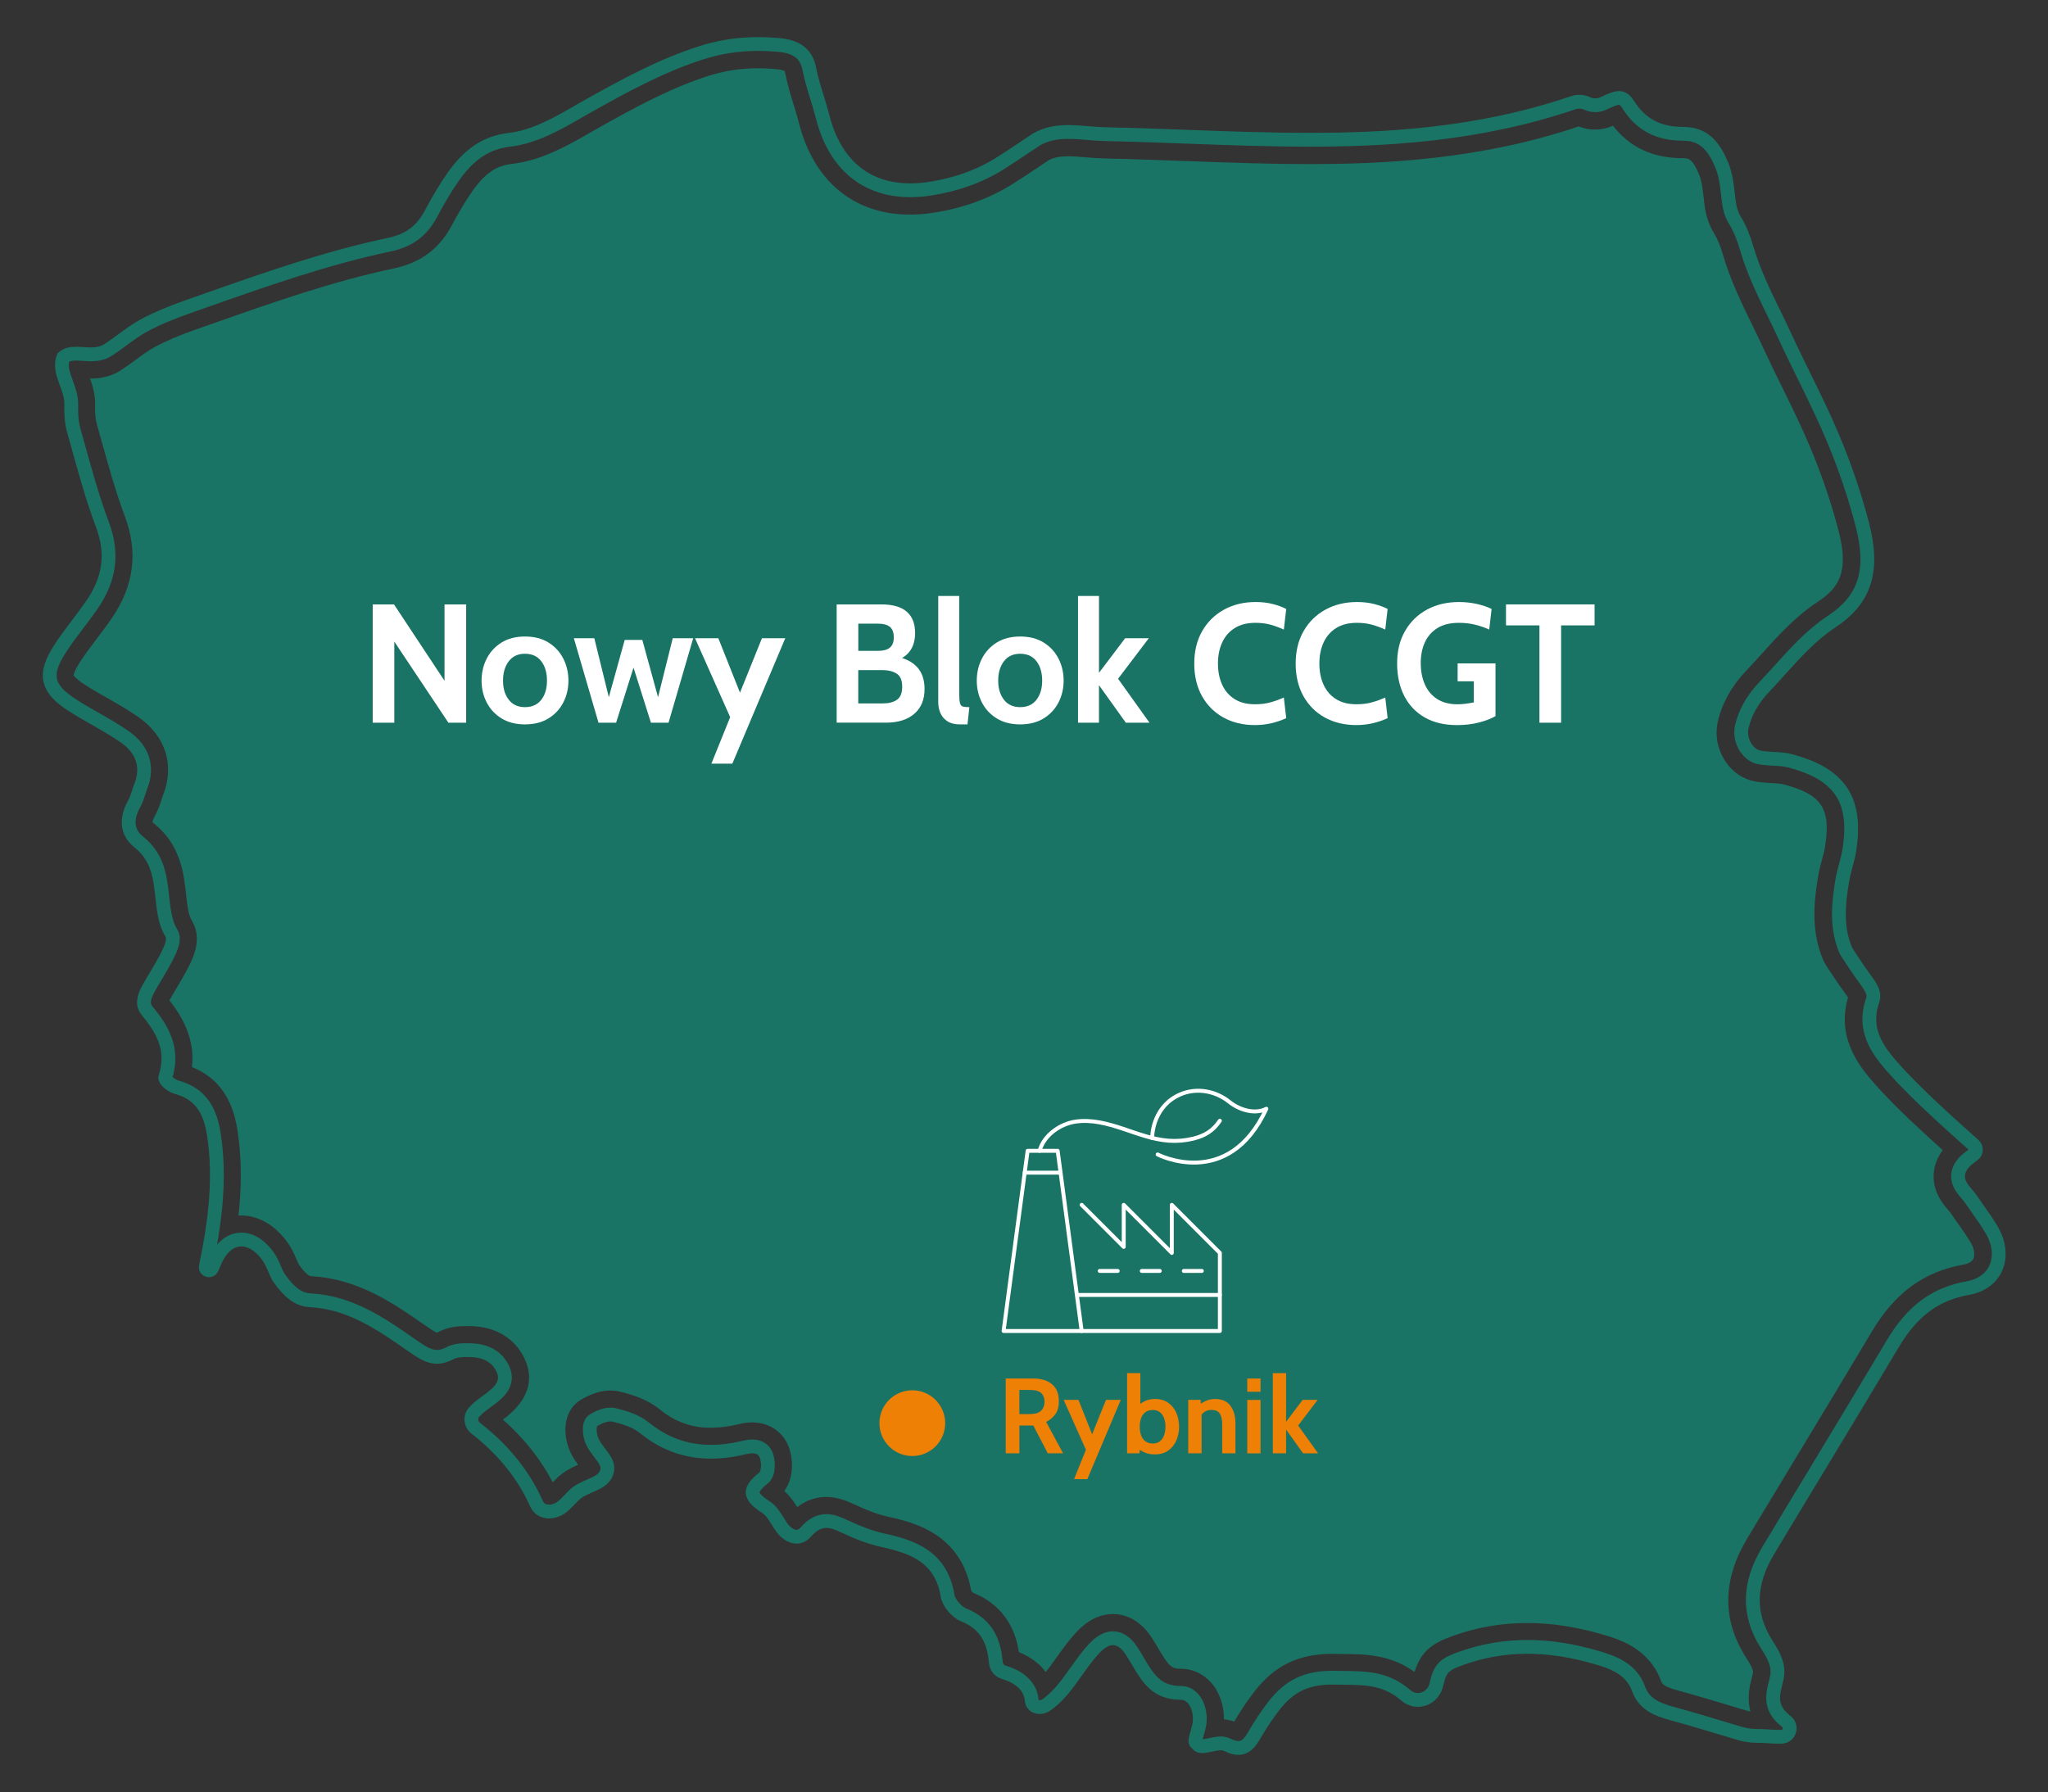<?xml version="1.0" encoding="UTF-8"?> <svg xmlns="http://www.w3.org/2000/svg" id="Layer_1" data-name="Layer 1" width="593.72" height="519.66" viewBox="0 0 593.72 519.66"><rect x="0" y="0" width="593.72" height="519.66" fill="#333333" stroke="none"/><path d="M357.77,499.2c-.86-.31-1.84-.56-2.95-.66,.04-4.08-1.32-7.99-3.78-10.71-2.28-2.54-5.39-3.95-8.75-3.95-2.67,0-3.38-.64-6.37-5.69l-.21-.36c-.57-.96-1.16-1.95-1.82-2.96-3.7-5.65-8.16-6.84-11.25-6.84-3.86,0-7.5,1.84-10.81,5.47-2.13,2.33-3.92,4.85-5.5,7.06l-.08,.11c-1.06,1.5-2.06,2.91-3.07,4.17-1.83-2.45-4.48-4.43-7.8-5.79-.72-4.78-3.14-13.08-13.25-17.19-.19-.16-.44-.44-.59-.66-2.97-16.75-17.26-19.9-24.16-21.42-2.84-.63-5.92-1.76-9.96-3.67-2.04-.96-4.76-2.04-7.88-2.04s-5.85,.99-8.42,2.95c-.92-1.47-2.07-3.19-3.76-4.67,2.93-3.91,2.52-9.49,1.33-12.71-1.63-4.44-5.71-7.19-10.64-7.19-1.21,0-2.48,.17-3.8,.49-2.89,.71-5.64,1.07-8.15,1.07-5.64,0-10.37-1.7-14.88-5.36-3.59-2.92-7.85-4.22-11.55-5.12-.88-.21-1.8-.32-2.72-.32-2.64,0-5.47,.87-8.4,2.58-4.89,2.81-5.25,8.69-4.07,12.89,.67,2.53,1.98,4.51,3.12,6.05-1.83,.8-4.17,1.93-6.24,3.96-.39,.39-.75,.76-1.11,1.14-3.52-6.71-8.36-12.81-14.45-18.19,.27-.2,.54-.41,.81-.62,8.78-6.94,7.44-13.82,4.77-18.37-2.97-5.07-8.2-7.95-14.73-8.11l-1.55-.03c-2.03,0-5.06,.17-7.94,1.69-.24,.13-.41,.2-.52,.24-.79-.3-2.57-1.55-3.27-2.04-9.18-6.41-19.55-13.66-33.25-14.34-.44-.02-1.64-.75-3.45-3.36-.17-.25-.5-1.02-.74-1.59-.6-1.41-1.35-3.16-2.62-4.91-4.91-6.75-10.49-7.75-13.39-7.75-.23,0-.49,0-.78,.02,.75-6.79,.98-14,.14-21.4-.63-5.63-1.91-16.97-13.63-21.65,.91-8.09-2.68-14.44-6.53-19.36,.02-.04,.04-.07,.06-.11,.64-1.14,1.29-2.23,1.95-3.33,1.23-2.08,2.46-4.14,3.57-6.34,1.22-2.43,4.09-8.1,.94-13.28-1.06-1.73-1.35-4.46-1.69-7.61-.66-6.11-1.57-14.48-9.43-20.7-.15-.12-.23-.21-.28-.26,0-.24,.13-.89,.67-1.87,.97-1.74,1.52-3.45,1.92-4.7,.16-.52,.31-.98,.45-1.33,3.41-8.67,.73-17.1-7.15-22.6-2.96-2.06-5.99-3.79-8.91-5.46l-.2-.11c-2.29-1.3-4.41-2.51-6.43-3.82-2.48-1.61-3.11-2.5-3.25-2.74,.03-.26,.23-1.27,1.68-3.56,1.52-2.4,3.37-4.84,5.01-7l.12-.15c1.36-1.8,2.77-3.66,4.11-5.6,6.58-9.53,7.87-19.26,3.94-29.76-2.65-7.06-4.75-14.62-6.78-21.93-.44-1.58-.87-3.14-1.32-4.71-.42-1.5-.59-3.24-.52-5.3,.12-3.12-.7-5.86-1.46-8.02,.05,0,.1,0,.14,0,1.29,0,5.2,0,8.97-2.52,1.47-.97,2.89-2.02,4.15-2.94,1.92-1.42,3.74-2.75,5.55-3.73,3.25-1.74,7.06-3.36,11.96-5.08l5.22-1.83c16.94-5.96,34.46-12.13,52.08-15.83,7.68-1.62,13.15-5.68,16.75-12.41,2.22-4.15,4.05-7.21,5.95-9.93,4.38-6.3,8.06-7.54,11.39-7.95,8.75-1.04,16.03-5.21,22.45-8.88l2.13-1.22c11.24-6.35,21.47-11.9,32.44-15.42,4.66-1.5,9.4-2.23,14.5-2.23,1.7,0,3.45,.08,5.19,.24,1.8,.17,2.38,.52,2.46,.57,0,.01,.12,.25,.23,.83,.62,3.14,1.51,6.05,2.38,8.87l.05,.16c.55,1.8,1.08,3.49,1.5,5.18,4.26,16.89,15.99,26.58,32.16,26.58,2.09,0,4.26-.16,6.46-.49,8.72-1.28,16.62-4.14,23.5-8.49,2.6-1.64,5.15-3.34,7.96-5.23l2.36-1.58c1.06-.57,2.59-1.12,5.56-1.12,1.62,0,3.32,.14,5.13,.29,2,.17,3.81,.31,5.72,.35,7.65,.16,15.48,.45,23.04,.73h.3c11.66,.44,23.71,.89,35.67,.89,21.43,0,49.65-1.25,78.21-10.92,1.47,.6,3.06,.92,4.71,.92s3.36-.34,4.92-1c.1-.04,.2-.09,.29-.13,4.83,6.25,11.56,9.41,20.06,9.41,1.74,0,3,0,5.01,5,.69,1.73,.98,4.33,1.27,6.84l.13,1.17c.26,2.22,.83,5.53,2.82,8.76,1,1.62,1.84,3.64,2.57,6.15,2.14,7.38,5.38,14.02,8.5,20.44,1.08,2.21,2.11,4.33,3.09,6.44,1.81,3.94,3.76,7.92,5.61,11.65l.1,.21c2.75,5.6,5.59,11.39,7.98,17.1,3.41,8.12,6.2,16.31,8.27,24.34,3.07,11.85,.12,16.49-6,20.51-6.47,4.24-11.53,9.84-16.42,15.26l-.26,.29c-1.41,1.55-2.73,3.02-4.09,4.45-4.26,4.47-7.03,9.46-8.25,14.82-.87,3.89-.07,8.08,2.22,11.5,2.07,3.13,5.14,5.19,8.61,5.81,1.73,.29,3.35,.39,4.78,.47,1.35,.07,2.56,.14,3.33,.34,11.2,2.93,13.92,7,12.15,18.14-.17,1.02-.49,2.21-.82,3.47l-.03,.1c-.43,1.62-.87,3.29-1.17,5.11-.54,3.22-1.09,7.06-1.06,11.11,.02,3.54,.47,6.75,1.39,9.82,.28,.96,.63,1.95,1.06,2.98l.11,.26,.62,1.21,2.28,3.48c1.05,1.6,2.23,3.29,3.6,5.17,.3,.41,.51,.72,.68,.96-3.62,12.47,4.11,21.06,8.81,26.27,5.28,5.86,13.22,13.14,18.64,18.02-.41,.55-.8,1.15-1.15,1.81-.64,1.17-1.09,2.49-1.32,3.83-.37,2.14-.32,5.44,1.98,8.99,.64,1.02,1.41,1.93,2.13,2.77l.12,.15c.19,.23,.46,.54,.54,.66l.07,.11c.57,.84,1.16,1.67,1.74,2.5l.29,.41c1.43,2.01,2.67,3.78,3.69,5.53,1.05,1.79,1.35,3.54,.81,4.71-.5,1.08-1.86,1.53-2.91,1.72-11.42,2.01-19.85,8.18-26.55,19.43-6.86,11.54-13.93,23.23-20.76,34.53l-1.3,2.15c-4.69,7.75-9.38,15.51-14.05,23.28-7.16,11.93-7.32,23.48-.48,34.34,1.06,1.68,2.26,3.58,2.16,4.5-.04,.32-.19,.91-.33,1.47l-.04,.14c-.53,2.05-1.46,5.7-.37,9.73-.45-.07-.88-.18-1.31-.3l-3.09-.93c-5.33-1.61-10.83-3.28-16.33-4.77-4.61-1.25-4.9-2.05-5.21-2.89-3.48-9.52-12.42-12.12-16.72-13.38-7.77-2.27-14.99-3.38-22.07-3.38-7.54,0-14.67,1.25-21.8,3.83-5.62,2.03-9,4.3-10.85,10.36-6.99-5.04-14.19-5.13-20.08-5.2l-3.7-.05c-9.78,0-16.7,3.32-22.52,10.77-2.02,2.57-3.95,5.43-6.02,8.92Z" style="fill: #1a7465;"></path><g><path d="M108.05,209.56v-34.3h6.17l14.65,22.15v-22.15h6.27v34.3h-5.15l-15.68-23.52v23.52h-6.27Z" style="fill: #fff;"></path><path d="M152.2,210.05c-2.66,0-4.93-.58-6.81-1.74s-3.31-2.7-4.3-4.63c-.99-1.93-1.48-4.03-1.48-6.32s.49-4.43,1.48-6.37c.99-1.94,2.42-3.5,4.3-4.67s4.15-1.75,6.81-1.75,4.93,.58,6.81,1.75,3.31,2.72,4.3,4.67c.99,1.95,1.48,4.07,1.48,6.37s-.49,4.39-1.48,6.32c-.99,1.93-2.42,3.47-4.3,4.63s-4.15,1.74-6.81,1.74Zm0-5c2.04,0,3.61-.71,4.72-2.14s1.65-3.28,1.65-5.55-.55-4.18-1.65-5.62-2.67-2.17-4.72-2.17-3.59,.72-4.7,2.17c-1.11,1.45-1.67,3.32-1.67,5.62s.55,4.12,1.67,5.55c1.11,1.43,2.68,2.14,4.7,2.14Z" style="fill: #fff;"></path><path d="M173.51,209.56l-7.15-24.5h5.93l4.21,17.1,4.61-16.61h5.1l4.56,16.61,4.26-17.1h5.93l-7.15,24.5h-5.1l-5.05-15.97-5.05,15.97h-5.1Z" style="fill: #fff;"></path><path d="M206.24,221.42l5.44-13.47-10.19-22.88h6.76l6.27,15.78,6.37-15.78h6.76l-15.34,36.36h-6.08Z" style="fill: #fff;"></path><path d="M242.55,209.56v-34.3h12.94c3.32,0,5.78,.71,7.39,2.12,1.61,1.41,2.41,3.47,2.41,6.16,0,2.01-.45,3.69-1.36,5.04-.91,1.35-2.27,2.33-4.08,2.95v-1.18c2.74,.59,4.79,1.67,6.15,3.23,1.36,1.57,2.03,3.64,2.03,6.22,0,3.09-1,5.48-2.99,7.19-1.99,1.71-4.72,2.56-8.18,2.56h-14.31Zm6.27-20.83h5.73c1.52,0,2.66-.31,3.42-.93,.76-.62,1.14-1.62,1.14-2.99s-.38-2.44-1.14-3.05c-.76-.61-1.9-.92-3.42-.92h-5.73v7.89Zm0,15.24h7.1c1.72,0,3.08-.35,4.1-1.05,1.02-.7,1.53-1.97,1.53-3.8s-.54-3.13-1.62-3.8-2.42-1.01-4.02-1.01h-7.1v9.65Z" style="fill: #fff;"></path><path d="M278.27,210.05c-1.45,0-2.64-.29-3.56-.87-.92-.58-1.6-1.36-2.05-2.33-.44-.97-.66-2.05-.66-3.22v-30.82h6.08v28.32c0,1.31,.08,2.23,.23,2.78,.15,.55,.44,.88,.87,.98,.42,.11,1.04,.16,1.84,.16l-.54,5h-2.21Z" style="fill: #fff;"></path><path d="M295.76,210.05c-2.66,0-4.93-.58-6.81-1.74-1.88-1.16-3.31-2.7-4.3-4.63-.99-1.93-1.48-4.03-1.48-6.32s.49-4.43,1.48-6.37c.99-1.94,2.42-3.5,4.3-4.67,1.88-1.17,4.15-1.75,6.81-1.75s4.93,.58,6.81,1.75,3.31,2.72,4.3,4.67c.99,1.95,1.48,4.07,1.48,6.37s-.49,4.39-1.48,6.32c-.99,1.93-2.42,3.47-4.3,4.63s-4.15,1.74-6.81,1.74Zm0-5c2.04,0,3.61-.71,4.72-2.14,1.1-1.43,1.65-3.28,1.65-5.55s-.55-4.18-1.65-5.62c-1.1-1.45-2.68-2.17-4.72-2.17s-3.59,.72-4.71,2.17c-1.11,1.45-1.67,3.32-1.67,5.62s.56,4.12,1.67,5.55c1.11,1.43,2.68,2.14,4.71,2.14Z" style="fill: #fff;"></path><path d="M312.52,209.56v-36.75h6.08v22.29l7.59-10.04h6.86l-8.92,11.76,9.11,12.74h-6.86l-7.79-10.88v10.88h-6.08Z" style="fill: #fff;"></path><path d="M363.82,210.25c-3.48,0-6.54-.74-9.19-2.22-2.65-1.48-4.71-3.55-6.19-6.22-1.48-2.67-2.22-5.8-2.22-9.4s.76-6.72,2.29-9.4c1.53-2.67,3.63-4.74,6.31-6.22s5.74-2.22,9.19-2.22c1.81,0,3.47,.19,4.97,.58,1.5,.38,2.8,.86,3.9,1.43l-.69,5.98c-1.24-.57-2.52-1.04-3.83-1.41s-2.78-.55-4.4-.55c-2.4,0-4.41,.51-6.01,1.52-1.61,1.01-2.82,2.41-3.64,4.19-.82,1.78-1.22,3.81-1.22,6.1s.4,4.32,1.2,6.1c.8,1.78,2,3.18,3.59,4.19,1.59,1.01,3.57,1.52,5.94,1.52,1.65,0,3.13-.18,4.43-.54s2.62-.83,3.94-1.42l.69,5.98c-1.29,.61-2.71,1.09-4.25,1.46-1.54,.37-3.15,.55-4.81,.55Z" style="fill: #fff;"></path><path d="M393.22,210.25c-3.48,0-6.54-.74-9.19-2.22-2.65-1.48-4.71-3.55-6.19-6.22-1.48-2.67-2.22-5.8-2.22-9.4s.76-6.72,2.29-9.4c1.53-2.67,3.63-4.74,6.31-6.22s5.74-2.22,9.19-2.22c1.81,0,3.47,.19,4.97,.58,1.5,.38,2.8,.86,3.9,1.43l-.69,5.98c-1.24-.57-2.52-1.04-3.83-1.41s-2.78-.55-4.4-.55c-2.4,0-4.41,.51-6.01,1.52-1.61,1.01-2.82,2.41-3.64,4.19-.82,1.78-1.22,3.81-1.22,6.1s.4,4.32,1.2,6.1c.8,1.78,2,3.18,3.59,4.19,1.59,1.01,3.57,1.52,5.94,1.52,1.65,0,3.13-.18,4.43-.54s2.62-.83,3.94-1.42l.69,5.98c-1.29,.61-2.71,1.09-4.25,1.46-1.54,.37-3.15,.55-4.81,.55Z" style="fill: #fff;"></path><path d="M422.33,210.25c-3.63,0-6.73-.74-9.31-2.22-2.58-1.48-4.56-3.56-5.93-6.24-1.37-2.68-2.06-5.82-2.06-9.43s.76-6.7,2.29-9.37c1.53-2.67,3.64-4.74,6.33-6.21s5.8-2.21,9.31-2.21c1.81,0,3.55,.19,5.21,.56,1.66,.38,3.07,.86,4.25,1.45l-.69,5.98c-1.22-.57-2.58-1.04-4.05-1.41s-3.05-.55-4.72-.55c-2.55,0-4.64,.51-6.27,1.53-1.63,1.02-2.84,2.41-3.63,4.16s-1.18,3.74-1.18,5.97c0,2.34,.4,4.4,1.19,6.2,.79,1.8,1.98,3.21,3.56,4.23,1.58,1.02,3.56,1.53,5.93,1.53,.72,0,1.47-.05,2.27-.15,.79-.1,1.6-.23,2.44-.39v-6.12h-4.7v-5.19h10.98v15.29c-1.19,.7-2.77,1.31-4.74,1.83-1.97,.51-4.13,.77-6.48,.77Z" style="fill: #fff;"></path><path d="M446.29,209.56v-28.22h-9.7v-6.08h25.68v6.08h-9.7v28.22h-6.27Z" style="fill: #fff;"></path></g><g><path d="M291.56,421.42v-21.7h7.94c1.5,0,2.81,.24,3.93,.71,1.12,.48,1.99,1.2,2.61,2.17,.62,.97,.93,2.2,.93,3.69,0,1.59-.34,2.85-1.02,3.79-.68,.93-1.57,1.68-2.67,2.22l4.9,9.11h-4.43l-4.19-8.06h-4.03v8.06h-3.97Zm3.97-11.38h2.91c1.63,0,2.77-.33,3.41-1,.64-.67,.96-1.51,.96-2.53,0-1.08-.32-1.93-.95-2.55-.63-.61-1.72-.92-3.27-.92h-3.07v7.01Z" style="fill: #ee8006;"></path><path d="M311.37,428.92l3.44-8.53-6.45-14.48h4.28l3.97,9.98,4.03-9.98h4.28l-9.7,23h-3.84Z" style="fill: #ee8006;"></path><path d="M334.84,421.73c-1.18,0-2.2-.19-3.05-.57-.86-.38-1.66-.9-2.4-1.57l1.15-.81-.19,2.63h-3.6v-23.25h3.84v10.32l-.93-.59c.68-.7,1.44-1.25,2.29-1.64s1.81-.59,2.89-.59c1.52,0,2.8,.37,3.83,1.1s1.82,1.71,2.35,2.93c.53,1.22,.8,2.55,.8,4s-.27,2.78-.8,4c-.53,1.22-1.32,2.2-2.35,2.93-1.03,.73-2.31,1.1-3.83,1.1Zm-.56-3.16c.76,0,1.42-.21,1.95-.62s.95-.98,1.22-1.71,.42-1.57,.42-2.53-.14-1.81-.42-2.53-.69-1.3-1.22-1.71-1.19-.62-1.95-.62c-.9,0-1.63,.21-2.2,.62-.57,.41-.99,.98-1.26,1.71-.27,.73-.41,1.57-.41,2.53s.14,1.81,.41,2.53c.27,.73,.69,1.3,1.26,1.71,.57,.41,1.3,.62,2.2,.62Z" style="fill: #ee8006;"></path><path d="M344.48,421.42v-15.5h3.6l.16,2.88-.9-1.18c.59-.5,1.29-.95,2.11-1.35s1.77-.6,2.85-.6c1.98,0,3.46,.66,4.42,1.98s1.44,3.02,1.44,5.12v8.65h-3.84v-8.34c0-1.45-.24-2.52-.72-3.21-.48-.69-1.26-1.04-2.35-1.04-.88,0-1.6,.21-2.15,.64-.56,.43-1.05,1-1.47,1.71l.71-1.89v12.12h-3.84Z" style="fill: #ee8006;"></path><path d="M361.59,403.57v-3.84h3.84v3.84h-3.84Zm0,17.86v-15.5h3.84v15.5h-3.84Z" style="fill: #ee8006;"></path><path d="M369,421.42v-23.25h3.84v14.11l4.8-6.36h4.34l-5.64,7.44,5.77,8.06h-4.34l-4.93-6.88v6.88h-3.84Z" style="fill: #ee8006;"></path></g><path d="M359.02,506.87c-.82,0-1.77-.26-2.82-.75-.69-.32-1.43-.61-2.24-.61-1.08,.06-2.03,.24-2.95,.44-.95,.19-1.84,.38-2.56,.38-.38,0-.67-.05-.85-.16-.2-.21-.59-.58-.98-.97-.21-.44,.16-1.69,.55-3.02,.26-.89,.51-1.78,.6-2.61,.29-2.71-.44-5.41-1.91-7.04-.97-1.08-2.2-1.65-3.56-1.65h0c-6.99,0-9.5-4.24-12.4-9.14-.6-1.01-1.21-2.04-1.85-3.03-1.59-2.43-3.41-3.68-5.39-3.68-1.84,0-3.69,1.05-5.65,3.19-1.87,2.05-3.48,4.32-5.04,6.51-2.59,3.66-5.05,7.12-8.62,9.64-.58,.41-1.27,.63-1.97,.63-.49,0-2.1-.15-2.28-2-.48-5.09-5.24-7.25-8.1-8.09-1.27-.37-2.17-1.49-2.29-2.81-.5-5.34-2.1-10.98-9.4-13.85-1.95-.77-4.27-3.52-4.58-5.45-1.86-11.52-10.33-14.32-18.84-16.19-3.36-.74-6.89-2.03-11.44-4.18-1.45-.68-3.16-1.38-4.89-1.38-2.16,0-4.08,1.04-6.04,3.29-.74,.84-1.61,1.26-2.58,1.26-1.45,0-3.05-.98-4.26-2.63-.41-.57-.8-1.19-1.18-1.81-.97-1.57-1.97-3.2-3.55-4.2-2.44-1.56-3.7-2.95-3.75-4.13-.06-1.15,.99-2.56,3.11-4.21,1.7-1.33,1.46-4.95,.85-6.59-.62-1.69-2.07-2.62-4.07-2.62-.64,0-1.35,.1-2.12,.28-3.44,.84-6.75,1.27-9.83,1.27-7.23,0-13.54-2.26-19.29-6.92-2.51-2.04-5.85-3.04-8.78-3.75-.34-.08-.7-.13-1.08-.13-1.74,0-3.63,.9-4.89,1.64-1.85,1.05-.88,4.78-.84,4.94,.48,1.79,1.57,3.22,2.63,4.59,1.67,2.19,2.67,3.63,1.97,5.68-.7,2.04-2.6,2.87-4.8,3.83-1.66,.72-3.38,1.46-4.75,2.81-.39,.38-.76,.78-1.14,1.17-.85,.9-1.65,1.74-2.55,2.36-1.05,.72-2.27,1.12-3.43,1.12-.98,0-2.76-.3-3.65-2.27-3.72-8.34-9.65-15.72-17.66-21.93-1.39-1.08-1.66-3.11-.55-4.47,.97-1.19,2.17-2.06,3.41-2.96,.54-.39,1.07-.77,1.58-1.17,2.18-1.72,5.83-4.61,3.06-9.32-1.75-2.99-4.74-4.56-8.87-4.66l-1.37-.03c-1.4,0-3.2,.1-4.67,.88-1.38,.73-2.62,1.08-3.79,1.08-2.33,0-4.49-1.38-7.28-3.34-8.87-6.2-17.89-12.5-29.57-13.08-3.12-.15-5.94-2.17-8.85-6.36-.57-.81-.99-1.8-1.43-2.84-.51-1.19-1.04-2.43-1.85-3.55-2.91-4.01-5.8-4.86-7.72-4.86s-5.54,.9-7.94,6.95c-.21,.52-.42,1.01-.63,1.45-.47,.99-1.95,.5-1.73-.57,2.42-11.75,4.06-23.42,2.71-35.43-.79-7-2.29-14.05-11.06-16.53-1.34-.38-2.78-1.4-3.27-2.31-.14-.26-.19-.48-.13-.65,2.66-8.11-.96-14.03-5.27-19.22-1.37-1.66-1.23-3.58,.48-6.62,.66-1.18,1.35-2.34,2.04-3.49,1.15-1.95,2.31-3.88,3.32-5.89,1.21-2.4,2.2-4.86,1.21-6.49-1.86-3.06-2.25-6.67-2.66-10.5-.61-5.68-1.25-11.56-6.81-15.96-4.55-3.6-2.81-8.45-1.37-11.03,.62-1.11,1-2.28,1.36-3.41,.19-.6,.38-1.21,.61-1.79,2.19-5.58,.54-10.64-4.66-14.27-2.76-1.92-5.72-3.61-8.57-5.24-2.28-1.3-4.57-2.6-6.77-4.03-7.28-4.72-8.2-8.74-3.66-15.91,1.63-2.58,3.52-5.08,5.35-7.49,1.37-1.82,2.75-3.64,4.05-5.51,5.25-7.6,6.24-15.01,3.13-23.31-2.75-7.32-4.9-15.04-6.97-22.52-.43-1.56-.87-3.12-1.31-4.68-.68-2.42-.87-4.94-.77-7.46,.09-2.3-.71-4.47-1.43-6.45-.98-2.66-1.83-4.97-.85-7.43,.91-.76,1.99-1.08,3.66-1.08,.73,0,1.48,.05,2.23,.11,.69,.05,1.39,.09,2.09,.09,1.31,0,3.27-.14,5.08-1.34,1.32-.87,2.61-1.82,3.89-2.76,2.14-1.58,4.17-3.06,6.37-4.26,3.6-1.93,7.72-3.69,12.97-5.53l5-1.76c17.22-6.06,35.03-12.34,53.18-16.15,5.68-1.2,9.39-3.94,12.02-8.86,2.36-4.41,4.33-7.69,6.37-10.63,4.68-6.74,9.71-10.1,16.29-10.9,7.36-.87,13.71-4.51,19.84-8.03l2.1-1.2c11.61-6.56,22.18-12.29,33.77-16.01,5.35-1.72,10.8-2.56,16.64-2.56,1.93,0,3.88,.09,5.84,.27,5.37,.5,8.04,2.6,8.91,7,.55,2.8,1.4,5.55,2.22,8.21,.58,1.87,1.16,3.74,1.64,5.64,3.47,13.73,12.48,21.29,25.38,21.29,1.75,0,3.58-.14,5.45-.41,7.73-1.14,14.71-3.65,20.77-7.48,2.63-1.66,5.22-3.39,7.8-5.13l2.63-1.75c2.61-1.47,5.45-2.13,9.2-2.13,1.9,0,3.8,.16,5.71,.32,1.75,.15,3.51,.29,5.26,.32,7.83,.16,15.65,.45,23.47,.74,11.62,.43,23.63,.87,35.41,.87,21.16,0,48.78-1.25,76.46-10.72,1.34-.46,2.81-.4,4.1,.19l.06,.03c1.42,.65,3.04,.66,4.47,.05,.3-.13,.58-.25,.78-.35,1.36-.64,2.76-1.31,3.9-1.31,.69,0,1.61,.22,2.64,1.87,3.56,5.72,8.72,8.51,15.78,8.51h0c5.58,0,8.82,2.71,11.5,9.38,1.06,2.64,1.4,5.74,1.74,8.74l.13,1.09c.21,1.81,.62,3.93,1.82,5.88,1.5,2.43,2.54,5.12,3.34,7.87,1.98,6.81,5.07,13.17,8.09,19.36,1.06,2.17,2.12,4.34,3.13,6.53,1.77,3.86,3.65,7.68,5.53,11.5,2.83,5.77,5.76,11.73,8.27,17.71,3.54,8.42,6.43,16.93,8.59,25.3,3.45,13.33,.78,21.74-8.94,28.12-5.74,3.76-10.5,9.04-15.1,14.14-1.47,1.63-2.94,3.25-4.43,4.82-3.38,3.55-5.56,7.43-6.49,11.54-.45,1.99,0,4.27,1.21,6.08,1.01,1.53,2.44,2.52,4.01,2.8,1.31,.22,2.65,.3,3.99,.38,1.66,.09,3.22,.17,4.68,.56,14.6,3.82,19.61,11.35,17.28,26.01-.24,1.43-.62,2.85-1,4.27-.39,1.49-.79,2.97-1.04,4.48-.49,2.92-.99,6.38-.97,9.91,.01,2.87,.38,5.44,1.1,7.84,.23,.78,.5,1.54,.82,2.31l.32,.62,2.07,3.16c1.09,1.66,2.23,3.28,3.4,4.88,1.79,2.45,2.73,4.13,2.09,5.98-3.29,9.34,2.38,15.64,6.94,20.7,6.71,7.44,18.18,17.55,22.37,21.29,.86,.77,.79,2.13-.15,2.8,0,0-.01,0-.02,.01-1.43,1.04-2.91,2.11-3.74,3.72-.28,.51-.49,1.1-.59,1.69-.23,1.35,.08,2.66,.96,4.02,.43,.69,.99,1.35,1.56,2.01,.43,.51,.86,1,1.2,1.52,.65,.95,1.31,1.89,1.97,2.83,1.38,1.94,2.8,3.96,4.01,6.03,2.23,3.81,2.63,7.88,1.11,11.16-1.39,2.99-4.24,5-8.04,5.68-9.39,1.65-16.1,6.62-21.76,16.12-7.3,12.28-14.69,24.5-22.08,36.72-4.69,7.75-9.38,15.5-14.04,23.27-5.77,9.61-5.95,18.44-.56,27,1.76,2.79,3.58,5.66,3.19,9.04-.1,.84-.32,1.68-.53,2.52-.65,2.55-1.46,5.72,.96,8.86,.66,.86,1.47,1.54,2.25,2.19l.04,.03c1.7,1.42,.8,4.22-1.41,4.33-.3,.02-.62,.02-.95,.02h0c-1.01,0-2.02-.06-3.04-.13-1.07-.07-2.14-.13-3.2-.13h-.02c-1.73,0-3.45-.25-5.1-.75l-3.09-.93c-5.37-1.63-10.74-3.25-16.16-4.72-5.13-1.39-8.41-3.02-9.96-7.24-2.09-5.72-7.12-7.61-12.11-9.07-7.15-2.09-13.73-3.1-20.11-3.1-6.73,0-13.08,1.12-19.42,3.41-4.37,1.58-5.88,2.51-6.96,7.44-.58,2.67-2.79,4.53-5.38,4.53-1.28,0-2.49-.47-3.5-1.34-5.67-4.92-11.46-4.98-17.59-5.06l-3.67-.05c-7.52,0-12.42,2.33-16.91,8.08-2.02,2.57-3.95,5.48-6.08,9.14-1.64,2.81-3.19,3.14-4.21,3.14Z" style="fill: none; stroke: #1a7465; stroke-miterlimit: 10; stroke-width: 4px;"></path><g><g><polygon points="313.58 385.95 290.94 385.95 297.91 333.7 306.62 333.7 313.58 385.95" style="fill: none; stroke: #fff; stroke-linecap: round; stroke-linejoin: round; stroke-width: 1.14px;"></polygon><polyline points="313.58 349.37 325.77 361.56 325.77 349.37 339.71 363.31 339.71 349.37 353.64 363.31 353.64 385.95 313.58 385.95" style="fill: none; stroke: #fff; stroke-linecap: round; stroke-linejoin: round; stroke-width: 1.14px;"></polyline><line x1="318.81" y1="368.53" x2="324.03" y2="368.53" style="fill: none; stroke: #fff; stroke-linecap: round; stroke-linejoin: round; stroke-width: 1.14px;"></line><line x1="331" y1="368.53" x2="336.22" y2="368.53" style="fill: none; stroke: #fff; stroke-linecap: round; stroke-linejoin: round; stroke-width: 1.14px;"></line><line x1="343.19" y1="368.53" x2="348.41" y2="368.53" style="fill: none; stroke: #fff; stroke-linecap: round; stroke-linejoin: round; stroke-width: 1.14px;"></line><line x1="297.06" y1="340.03" x2="307.46" y2="340.03" style="fill: none; stroke: #fff; stroke-linecap: round; stroke-linejoin: round; stroke-width: 1.14px;"></line></g><line x1="312.65" y1="375.5" x2="353.64" y2="375.5" style="fill: none; stroke: #fff; stroke-linecap: round; stroke-linejoin: round; stroke-width: 1.14px;"></line><path d="M301.39,333.7c1.18-4.47,5.9-7.83,10.48-8.48,4.58-.65,9.2,.59,13.59,2.05,4.39,1.46,8.77,3.17,13.38,3.5,2.37,.17,4.77-.03,7.09-.6,3.39-.83,5.75-2.3,7.71-5.19" style="fill: none; stroke: #fff; stroke-linecap: round; stroke-linejoin: round; stroke-width: 1.14px;"></path><path d="M335.61,334.76s20.48,10.63,31.51-13.25c-3.48,1.79-8.05,.17-10.64-1.93-4.49-3.62-10.58-4.41-15.56-1.63-6.89,3.85-6.89,11.69-6.89,11.69v.34" style="fill: none; stroke: #fff; stroke-linecap: round; stroke-linejoin: round; stroke-width: 1.14px;"></path></g><circle cx="264.48" cy="412.67" r="9.53" style="fill: #ee8006;"></circle></svg> 